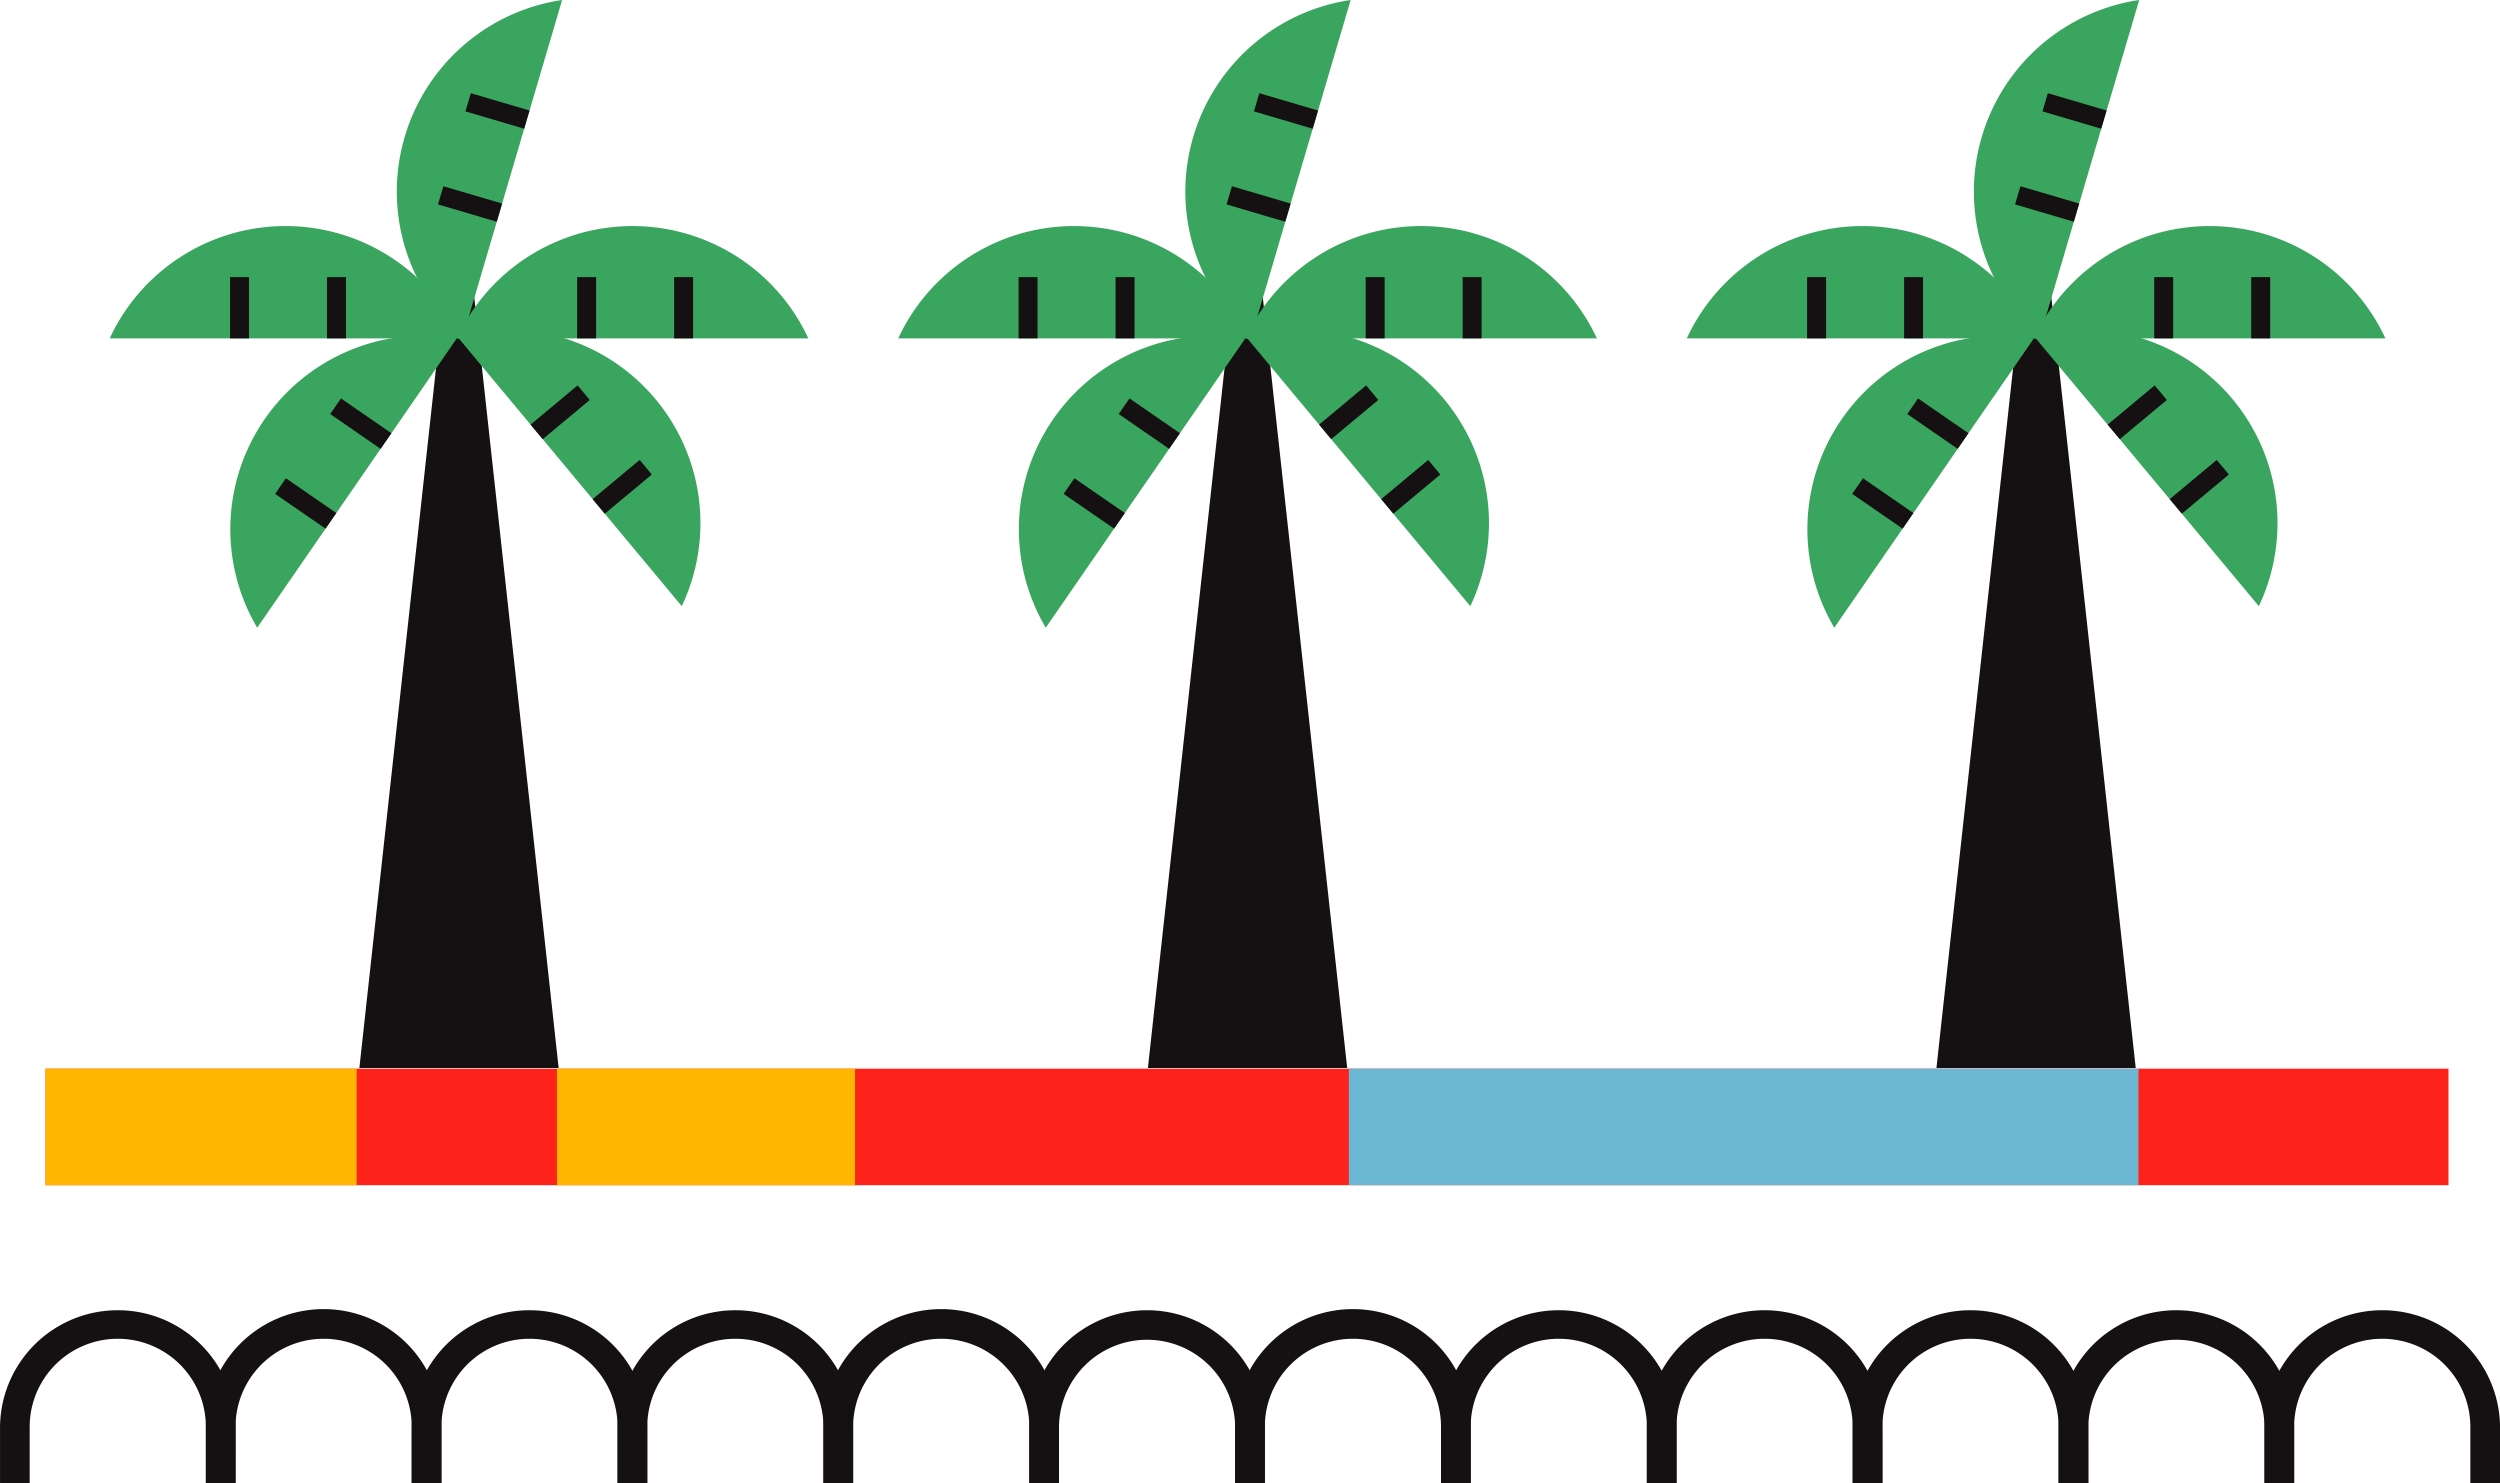 <svg xmlns="http://www.w3.org/2000/svg" width="226.43" height="134.318" viewBox="0 0 226.43 134.318"><g transform="translate(-41.098 -1062.209)"><path d="M62.431,1196.527H59.744v-5.084a7.979,7.979,0,0,0-15.958,0v5.084H41.1v-5.084a10.667,10.667,0,0,1,21.333,0Z" fill="#151011"/><path d="M81.076,1196.527H78.389v-5.084a7.979,7.979,0,0,0-15.958,0v5.084H59.744v-5.084a10.666,10.666,0,0,1,21.332,0Z" fill="#151011"/><path d="M99.722,1196.527H97.034v-5.084a7.979,7.979,0,0,0-15.958,0v5.084H78.389v-5.084a10.667,10.667,0,0,1,21.333,0Z" fill="#151011"/><path d="M118.367,1196.527H115.68v-5.084a7.979,7.979,0,0,0-15.958,0v5.084H97.034v-5.084a10.667,10.667,0,0,1,21.333,0Z" fill="#151011"/><path d="M137.012,1196.527h-2.687v-5.084a7.979,7.979,0,0,0-15.958,0v5.084H115.68v-5.084a10.666,10.666,0,0,1,21.332,0Z" fill="#151011"/><path d="M155.656,1196.527h-2.687v-5.084a7.979,7.979,0,0,0-15.957,0v5.084h-2.687v-5.084a10.666,10.666,0,0,1,21.331,0Z" fill="#151011"/><path d="M174.3,1196.527h-2.687v-5.084a7.979,7.979,0,0,0-15.958,0v5.084h-2.687v-5.084a10.666,10.666,0,0,1,21.332,0Z" fill="#151011"/><path d="M192.947,1196.527h-2.688v-5.084a7.979,7.979,0,0,0-15.958,0v5.084h-2.687v-5.084a10.667,10.667,0,0,1,21.333,0Z" fill="#151011"/><path d="M211.592,1196.527H208.9v-5.084a7.979,7.979,0,0,0-15.958,0v5.084h-2.688v-5.084a10.667,10.667,0,0,1,21.333,0Z" fill="#151011"/><path d="M230.238,1196.527H227.55v-5.084a7.979,7.979,0,0,0-15.958,0v5.084H208.9v-5.084a10.667,10.667,0,0,1,21.333,0Z" fill="#151011"/><path d="M248.883,1196.527H246.2v-5.084a7.979,7.979,0,0,0-15.957,0v5.084H227.55v-5.084a10.667,10.667,0,0,1,21.333,0Z" fill="#151011"/><path d="M267.528,1196.527h-2.687v-5.084a7.979,7.979,0,0,0-15.958,0v5.084H246.2v-5.084a10.667,10.667,0,0,1,21.333,0Z" fill="#151011"/><path d="M82.672,1076.531l9.025,82.407H73.647Z" fill="#151011"/><path d="M51.035,1092.856a17.542,17.542,0,0,1,31.837,0Z" fill="#39a55e"/><rect width="1.717" height="5.548" transform="translate(70.718 1087.308)" fill="#151011"/><rect width="1.717" height="5.548" transform="translate(61.934 1087.308)" fill="#151011"/><path d="M82.473,1092.856a17.542,17.542,0,0,1,31.836,0Z" fill="#39a55e"/><rect width="1.717" height="5.548" transform="translate(102.156 1087.308)" fill="#151011"/><rect width="1.717" height="5.548" transform="translate(93.371 1087.308)" fill="#151011"/><path d="M64.394,1119.062a17.543,17.543,0,0,1,18.079-26.206Z" fill="#39a55e"/><rect width="1.718" height="5.547" transform="matrix(0.568, -0.823, 0.823, 0.568, 71.005, 1099.71)" fill="#151011"/><rect width="1.718" height="5.547" transform="translate(66.017 1106.94) rotate(-55.392)" fill="#151011"/><path d="M102.848,1117.109a17.542,17.542,0,0,0-20.375-24.462Z" fill="#39a55e"/><rect width="5.549" height="1.718" transform="matrix(0.768, -0.64, 0.64, 0.768, 89.152, 1100.667)" fill="#151011"/><rect width="5.547" height="1.718" transform="matrix(0.768, -0.64, 0.64, 0.768, 94.774, 1107.416)" fill="#151011"/><path d="M83.01,1092.747a17.542,17.542,0,0,1,9-30.538Z" fill="#39a55e"/><rect width="1.717" height="5.547" transform="translate(83.253 1072.298) rotate(-73.581)" fill="#151011"/><rect width="1.717" height="5.548" transform="translate(80.769 1080.724) rotate(-73.578)" fill="#151011"/><path d="M154.091,1076.531l9.025,82.407H145.066Z" fill="#151011"/><path d="M122.454,1092.856a17.542,17.542,0,0,1,31.837,0Z" fill="#39a55e"/><rect width="1.717" height="5.548" transform="translate(142.138 1087.308)" fill="#151011"/><rect width="1.717" height="5.548" transform="translate(133.354 1087.308)" fill="#151011"/><path d="M153.892,1092.856a17.542,17.542,0,0,1,31.837,0Z" fill="#39a55e"/><rect width="1.717" height="5.548" transform="translate(173.575 1087.308)" fill="#151011"/><rect width="1.717" height="5.548" transform="translate(164.791 1087.308)" fill="#151011"/><path d="M135.814,1119.062a17.542,17.542,0,0,1,18.078-26.206Z" fill="#39a55e"/><rect width="1.718" height="5.548" transform="translate(142.423 1099.71) rotate(-55.409)" fill="#151011"/><rect width="1.718" height="5.549" transform="translate(137.435 1106.94) rotate(-55.402)" fill="#151011"/><path d="M174.267,1117.109a17.542,17.542,0,0,0-20.375-24.462Z" fill="#39a55e"/><rect width="5.547" height="1.718" transform="matrix(0.768, -0.64, 0.64, 0.768, 160.571, 1100.666)" fill="#151011"/><rect width="5.547" height="1.718" transform="matrix(0.768, -0.64, 0.64, 0.768, 166.193, 1107.416)" fill="#151011"/><path d="M154.429,1092.747a17.542,17.542,0,0,1,9-30.538Z" fill="#39a55e"/><rect width="1.717" height="5.548" transform="matrix(0.283, -0.959, 0.959, 0.283, 154.671, 1072.298)" fill="#151011"/><rect width="1.717" height="5.547" transform="matrix(0.283, -0.959, 0.959, 0.283, 152.189, 1080.724)" fill="#151011"/><path d="M225.51,1076.531l9.025,82.407H216.485Z" fill="#151011"/><path d="M193.873,1092.856a17.542,17.542,0,0,1,31.837,0Z" fill="#39a55e"/><rect width="1.717" height="5.548" transform="translate(213.556 1087.308)" fill="#151011"/><rect width="1.717" height="5.548" transform="translate(204.773 1087.308)" fill="#151011"/><path d="M225.311,1092.856a17.542,17.542,0,0,1,31.837,0Z" fill="#39a55e"/><rect width="1.717" height="5.548" transform="translate(244.993 1087.308)" fill="#151011"/><rect width="1.717" height="5.548" transform="translate(236.21 1087.308)" fill="#151011"/><path d="M207.233,1119.062a17.542,17.542,0,0,1,18.078-26.206Z" fill="#39a55e"/><rect width="1.718" height="5.547" transform="matrix(0.568, -0.823, 0.823, 0.568, 213.843, 1099.71)" fill="#151011"/><rect width="1.718" height="5.549" transform="translate(208.855 1106.94) rotate(-55.402)" fill="#151011"/><path d="M245.686,1117.109a17.542,17.542,0,0,0-20.375-24.462Z" fill="#39a55e"/><rect width="5.547" height="1.718" transform="matrix(0.768, -0.64, 0.64, 0.768, 231.991, 1100.666)" fill="#151011"/><rect width="5.549" height="1.718" transform="matrix(0.768, -0.64, 0.64, 0.768, 237.611, 1107.416)" fill="#151011"/><path d="M225.848,1092.747a17.542,17.542,0,0,1,9-30.538Z" fill="#39a55e"/><rect width="1.717" height="5.548" transform="matrix(0.283, -0.959, 0.959, 0.283, 226.09, 1072.298)" fill="#151011"/><rect width="1.717" height="5.548" transform="translate(223.607 1080.724) rotate(-73.578)" fill="#151011"/><rect width="217.64" height="10.552" transform="translate(45.223 1159.003)" fill="#fd231a"/><rect width="28.179" height="10.552" transform="translate(45.223 1159.003)" fill="#ffb601"/><rect width="26.995" height="10.552" transform="translate(91.545 1159.003)" fill="#ffb601"/><rect width="71.512" height="10.552" transform="translate(163.269 1159.003)" fill="#6ab8d4"/></g></svg>